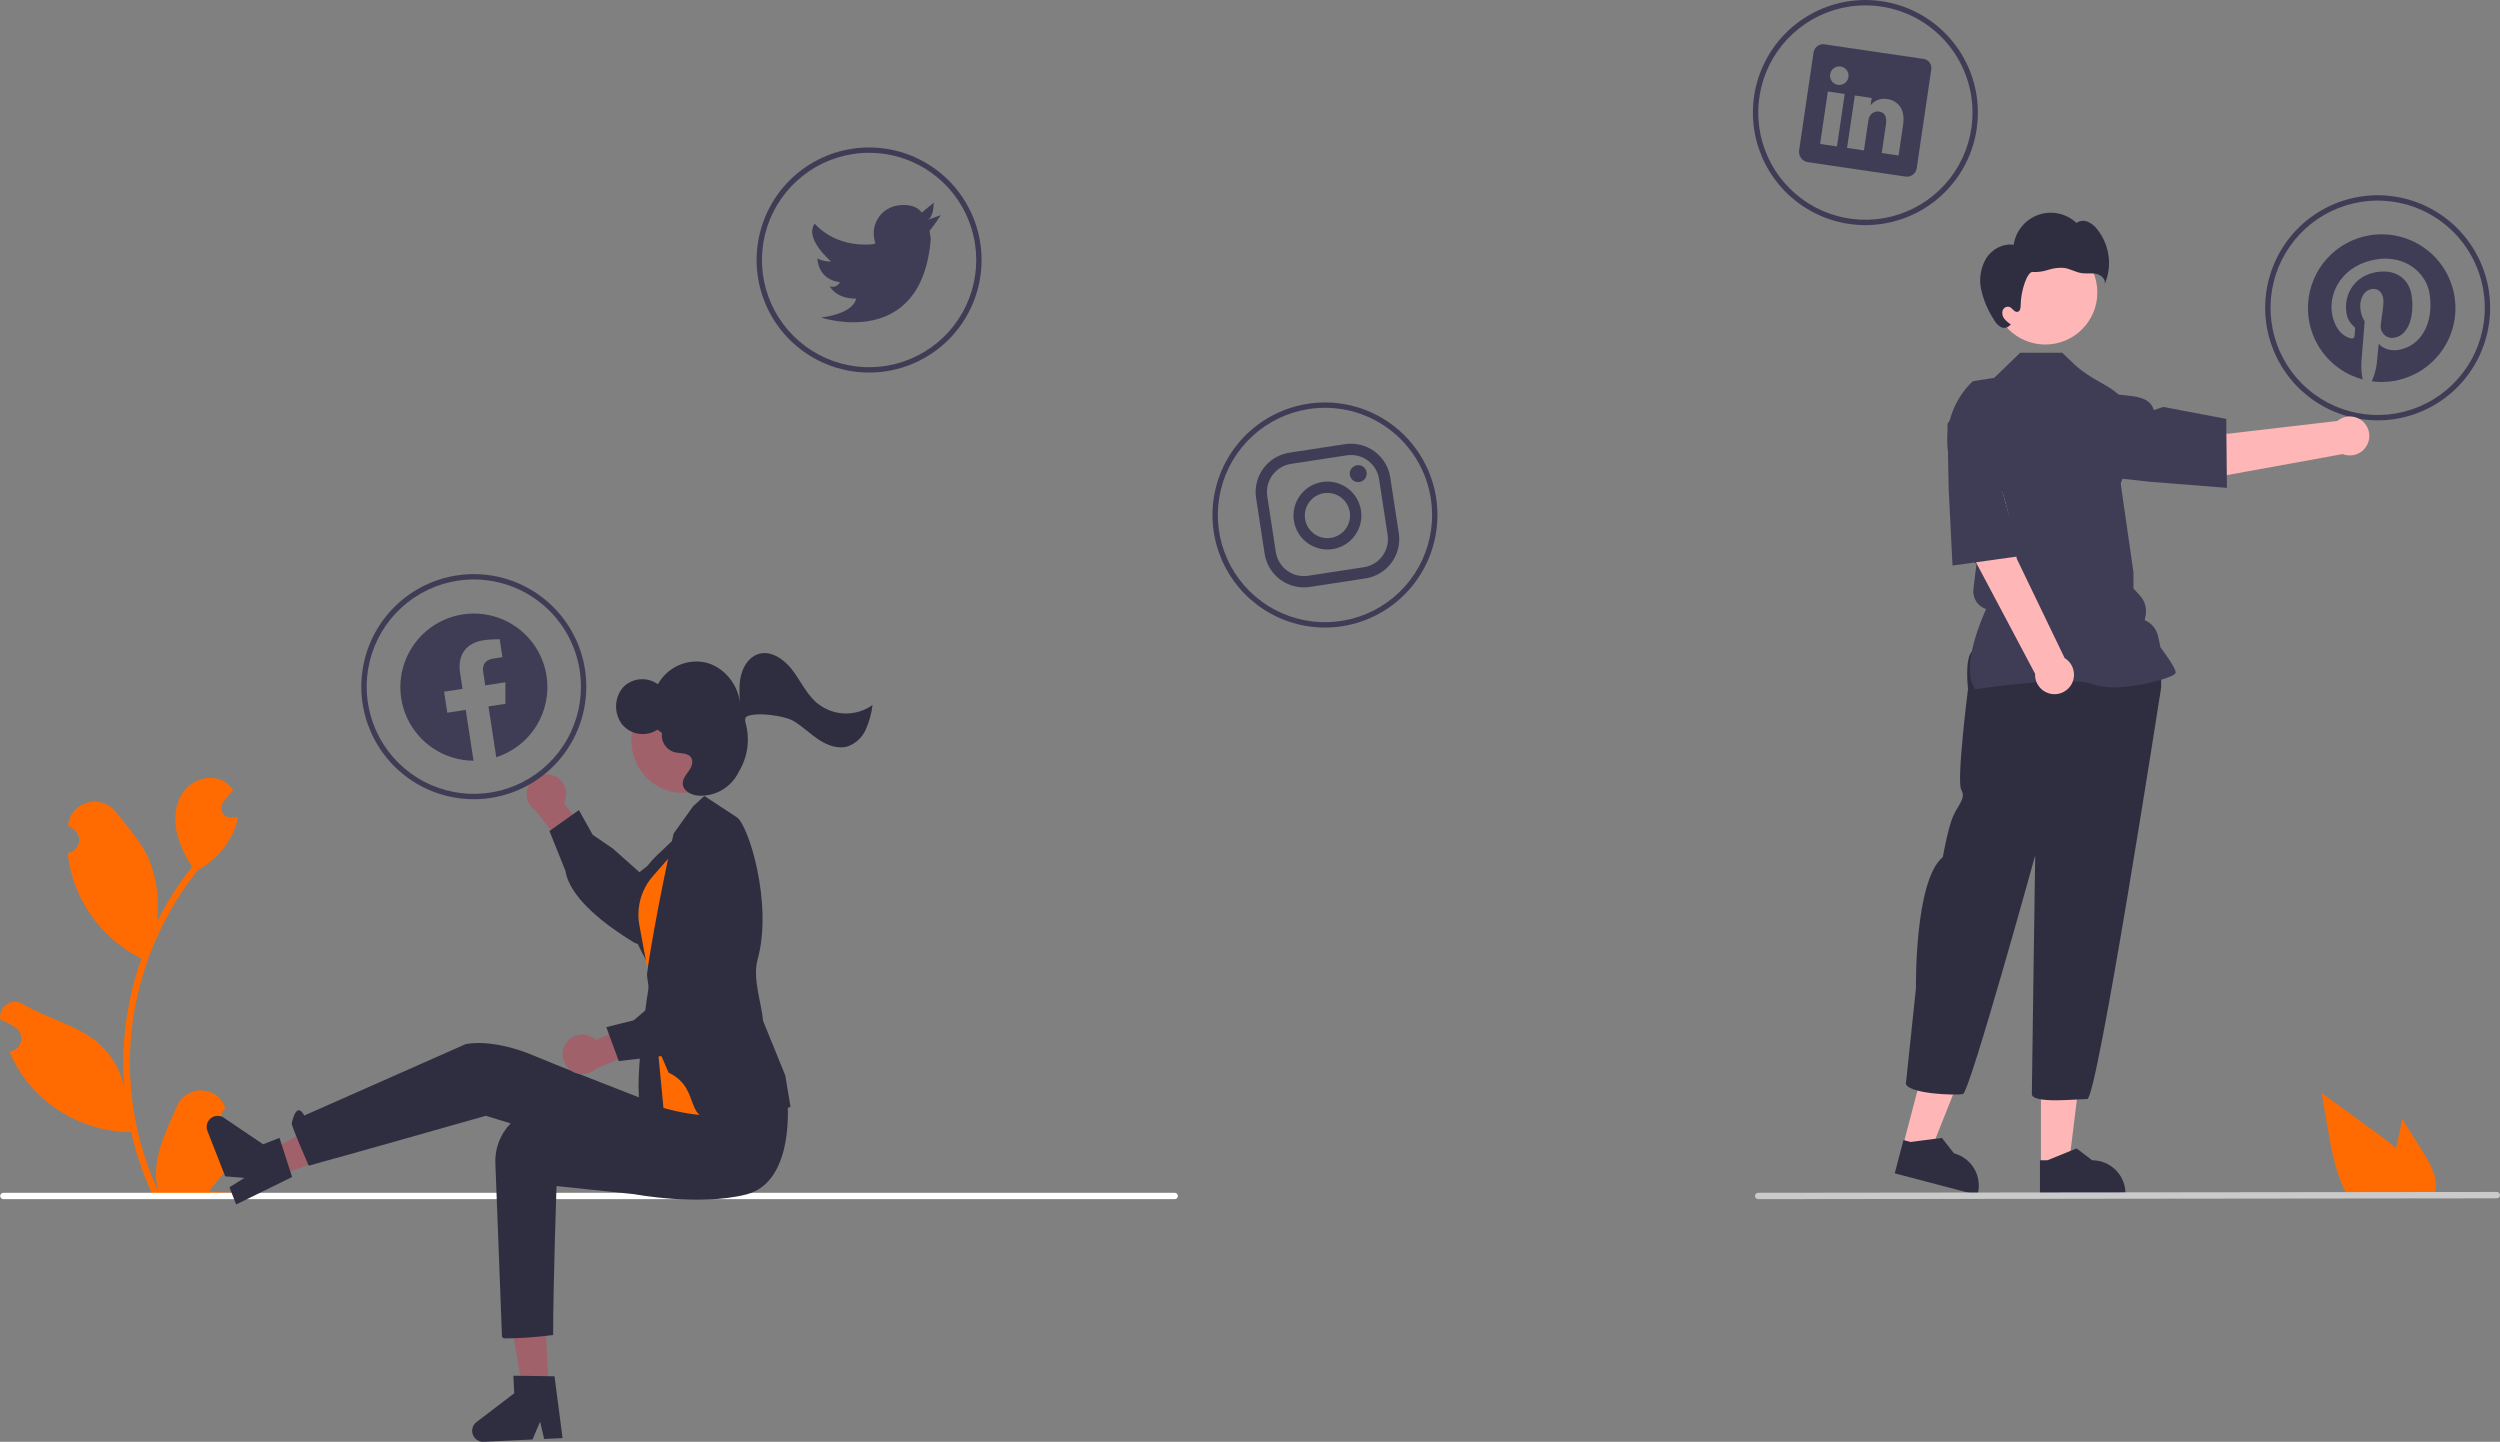 <svg width="378" height="218" viewBox="0 0 378 218" fill="none" xmlns="http://www.w3.org/2000/svg">
<rect x="0" y="0" width="378" height="218" fill="#808080" stroke="none"/>
<g clip-path="url(#clip0_10_2363)">
<path d="M34.988 170.293C34.688 170.306 34.391 170.228 34.138 170.067C33.884 169.906 33.686 169.672 33.57 169.395C33.455 169.118 33.427 168.812 33.49 168.519C33.554 168.225 33.707 167.959 33.927 167.755C33.964 167.608 33.99 167.503 34.027 167.356C34.014 167.324 34.001 167.292 33.987 167.26C33.685 166.547 33.18 165.938 32.533 165.512C31.887 165.085 31.129 164.859 30.354 164.862C29.58 164.864 28.823 165.096 28.18 165.528C27.537 165.959 27.035 166.572 26.739 167.287C25.553 170.144 24.044 173.006 23.672 176.027C23.508 177.362 23.577 178.715 23.876 180.027C21.092 173.949 19.646 167.344 19.636 160.659C19.636 158.981 19.729 157.305 19.915 155.638C20.07 154.271 20.283 152.914 20.557 151.566C22.049 144.256 25.254 137.404 29.907 131.573C32.159 130.344 33.98 128.453 35.125 126.156C35.54 125.331 35.833 124.449 35.996 123.54C35.742 123.573 35.484 123.594 35.23 123.61C35.15 123.615 35.067 123.619 34.988 123.623L34.958 123.624C34.679 123.637 34.402 123.568 34.161 123.427C33.919 123.286 33.724 123.078 33.599 122.828C33.473 122.578 33.422 122.298 33.452 122.02C33.482 121.742 33.591 121.478 33.767 121.261C33.877 121.126 33.987 120.991 34.097 120.856C34.263 120.648 34.434 120.444 34.601 120.235C34.62 120.215 34.638 120.195 34.655 120.173C34.846 119.935 35.038 119.702 35.23 119.464C34.88 118.921 34.409 118.466 33.855 118.135C31.935 117.01 29.286 117.789 27.899 119.527C26.508 121.264 26.246 123.702 26.729 125.873C27.204 127.72 27.99 129.473 29.053 131.057C28.949 131.19 28.841 131.319 28.736 131.453C26.833 133.901 25.174 136.531 23.784 139.303C24.122 136.197 23.718 133.055 22.606 130.136C21.479 127.415 19.366 125.124 17.505 122.771C15.27 119.946 10.687 121.179 10.293 124.761C10.289 124.795 10.286 124.83 10.282 124.865C10.558 125.021 10.829 125.186 11.094 125.361C11.426 125.584 11.684 125.901 11.833 126.273C11.982 126.644 12.015 127.052 11.929 127.442C11.842 127.833 11.64 128.188 11.348 128.462C11.056 128.735 10.689 128.914 10.293 128.975L10.253 128.982C10.351 129.978 10.525 130.966 10.774 131.936C11.492 134.644 12.763 137.175 14.505 139.369C16.247 141.563 18.424 143.374 20.898 144.687C21.061 144.77 21.219 144.854 21.381 144.933C19.984 148.894 19.108 153.021 18.774 157.209C18.585 159.679 18.596 162.161 18.808 164.63L18.795 164.542C18.262 161.797 16.798 159.32 14.651 157.529C11.462 154.908 6.956 153.943 3.516 151.836C3.15 151.602 2.725 151.476 2.291 151.475C1.856 151.474 1.43 151.597 1.064 151.83C0.697 152.064 0.404 152.397 0.221 152.791C0.037 153.185 -0.03 153.623 0.027 154.054C0.031 154.085 0.036 154.115 0.041 154.146C0.554 154.355 1.053 154.596 1.536 154.867C1.812 155.023 2.083 155.188 2.347 155.363C2.68 155.586 2.938 155.903 3.087 156.275C3.236 156.646 3.269 157.054 3.183 157.444C3.096 157.835 2.894 158.19 2.602 158.464C2.31 158.737 1.942 158.916 1.547 158.977L1.507 158.984C1.478 158.988 1.453 158.992 1.423 158.996C2.3 161.09 3.53 163.016 5.059 164.692C6.949 166.721 9.233 168.342 11.771 169.456C14.309 170.571 17.048 171.154 19.82 171.172H19.824C20.576 174.443 21.666 177.627 23.076 180.673H34.696C34.738 180.543 34.776 180.41 34.813 180.281C33.737 180.349 32.658 180.284 31.598 180.089C32.46 179.031 33.322 177.964 34.184 176.906C34.203 176.886 34.221 176.865 34.238 176.843C34.675 176.301 35.117 175.764 35.554 175.222L35.555 175.222C35.578 173.561 35.387 171.905 34.988 170.293L34.988 170.293Z" fill="#FF6B00"/>
<path d="M178.097 180.83C178.097 180.893 178.085 180.956 178.061 181.014C178.037 181.073 178.001 181.126 177.956 181.171C177.912 181.216 177.858 181.251 177.8 181.276C177.741 181.3 177.679 181.312 177.615 181.312H0.516C0.388 181.312 0.266 181.261 0.175 181.171C0.085 181.08 0.034 180.958 0.034 180.83C0.034 180.702 0.085 180.579 0.175 180.489C0.266 180.398 0.388 180.348 0.516 180.348H177.615C177.679 180.347 177.741 180.36 177.8 180.384C177.858 180.408 177.912 180.444 177.956 180.488C178.001 180.533 178.037 180.586 178.061 180.645C178.085 180.704 178.097 180.766 178.097 180.83Z" fill="white"/>
<path d="M83.576 117.227C83.989 117.365 84.366 117.591 84.681 117.891C84.996 118.19 85.242 118.555 85.401 118.96C85.56 119.364 85.628 119.799 85.601 120.233C85.574 120.667 85.452 121.09 85.244 121.471L89.507 126.763L86.925 130.14L81.009 122.582C80.391 122.19 79.939 121.584 79.737 120.881C79.536 120.177 79.599 119.424 79.915 118.763C80.232 118.103 80.779 117.582 81.454 117.299C82.129 117.016 82.884 116.99 83.576 117.227Z" fill="#A0616A"/>
<path d="M85.483 131.64L83.075 125.648L87.529 122.483L89.611 126.216L92.651 128.291L96.69 131.879C97.784 130.979 106.184 124.245 108.87 127.108C109.197 127.43 109.45 127.818 109.612 128.247C109.775 128.675 109.842 129.134 109.811 129.592C109.643 131.771 107.333 133.601 107.245 133.668L102.146 138.458C101.956 138.783 99.952 142.12 97.661 142.7C97.335 142.79 96.993 142.811 96.658 142.761C96.323 142.712 96.002 142.594 95.715 142.414C90.502 139.211 87.17 136.06 85.945 133.2C85.728 132.701 85.572 132.177 85.483 131.64Z" fill="#2F2E41"/>
<path d="M82.959 210.072L79.037 210.255L76.464 195.207L82.252 194.937L82.959 210.072Z" fill="#A0616A"/>
<path d="M85.062 217.44L82.279 217.57L81.659 214.965L80.51 217.653L73.129 217.998C72.775 218.015 72.425 217.918 72.13 217.721C71.836 217.525 71.611 217.239 71.49 216.906C71.369 216.573 71.358 216.21 71.457 215.87C71.557 215.53 71.763 215.231 72.045 215.016L77.748 210.668L77.624 208.01L83.841 208.09L85.062 217.44Z" fill="#2F2E41"/>
<path d="M42.012 177.762L40.583 174.104L54.009 166.849L60.791 171.114L42.012 177.762Z" fill="#A0616A"/>
<path d="M35.708 182.114L34.694 179.517L36.963 178.096L34.049 177.867L31.36 170.981C31.231 170.651 31.211 170.289 31.303 169.946C31.394 169.604 31.593 169.3 31.87 169.079C32.146 168.857 32.486 168.73 32.84 168.716C33.194 168.702 33.543 168.801 33.837 168.999L39.78 173.014L42.257 172.046L44.17 177.965L35.708 182.114Z" fill="#2F2E41"/>
<path d="M119.14 166.873C119.14 166.873 117.511 177.277 109.811 178.047C102.112 178.817 95.014 175.347 95.014 175.347L73.456 168.704C73.456 168.704 50.525 175.223 46.675 176.25C46.675 176.25 44.02 170.219 44.109 169.83C44.927 166.246 45.994 168.671 45.994 168.671L70.376 157.886C70.376 157.886 74.226 156.859 80.899 159.683C87.572 162.508 105.448 169.317 105.448 169.317L119.14 166.873Z" fill="#2F2E41"/>
<path d="M119.051 166.235C119.051 166.235 120.335 178.698 112.835 180.602C105.705 182.412 95.871 180.556 95.871 180.556L84.146 179.331C84.146 179.331 83.633 194.403 83.633 201.849C81.251 202.173 78.851 202.345 76.447 202.363C75.933 202.363 75.9 202.094 75.9 202.094L74.906 176.045C74.836 174.913 75.004 173.778 75.399 172.714C75.793 171.651 76.407 170.681 77.198 169.869C77.99 169.057 78.943 168.419 79.996 167.998C81.049 167.576 82.179 167.38 83.312 167.421C83.865 167.442 84.446 167.481 85.054 167.539C92.266 168.231 101.22 166.76 101.22 166.76L119.051 166.235Z" fill="#2F2E41"/>
<path d="M98.247 148.155C98.247 148.155 95.202 166.577 97.26 168.048C99.317 169.518 102.139 169.524 102.139 169.524L102.796 159.353L98.247 148.155Z" fill="#2F2E41"/>
<path d="M103.325 125.53L99.254 129.4C97.362 131.199 96.108 133.567 95.681 136.143C95.255 138.72 95.681 141.365 96.893 143.678L98.839 147.391L103.325 125.53Z" fill="#2F2E41"/>
<path d="M104.236 126.18L98.72 132.467C97.509 133.847 96.759 135.57 96.573 137.396C96.489 138.226 96.523 139.063 96.674 139.883L98.753 151.19L100.315 167.519C100.315 167.519 112.379 171.176 113.614 165.529C114.848 159.882 104.236 126.18 104.236 126.18Z" fill="#FF6B00"/>
<path d="M101.09 162.176L99.327 158.117L97.83 147.536C97.749 146.92 99.424 136.846 101.849 126.038L104.796 121.91L106.496 120.351L111.339 123.527C113.086 124.452 116.905 136.519 114.554 145.059C113.746 147.996 115.159 151.654 115.377 154.353L118.734 162.604L119.529 167.376L119.407 167.423C119.286 167.469 117.344 167.731 109.414 169.054C102.843 170.149 106.441 164.759 101.09 162.176Z" fill="#2F2E41"/>
<path d="M85.568 157.742C85.809 157.38 86.127 157.076 86.498 156.85C86.869 156.624 87.286 156.482 87.718 156.435C88.15 156.387 88.587 156.435 88.998 156.575C89.41 156.715 89.786 156.944 90.099 157.245L96.321 154.516L98.901 157.894L90.061 161.624C89.52 162.118 88.818 162.396 88.086 162.407C87.355 162.417 86.644 162.158 86.091 161.68C85.537 161.201 85.178 160.536 85.082 159.81C84.985 159.084 85.158 158.349 85.568 157.742Z" fill="#A0616A"/>
<path d="M99.97 159.68L93.559 160.434L91.674 155.304L95.82 154.272L98.618 151.88L103.138 148.922C102.557 147.629 98.263 137.754 101.729 135.911C102.125 135.68 102.566 135.537 103.022 135.493C103.478 135.448 103.938 135.503 104.371 135.654C106.429 136.387 107.588 139.097 107.63 139.199L110.914 145.378C111.177 145.647 113.871 148.457 113.83 150.82C113.831 151.159 113.762 151.494 113.626 151.805C113.491 152.116 113.292 152.395 113.044 152.624C108.588 156.818 104.675 159.21 101.596 159.642C101.057 159.722 100.512 159.734 99.97 159.68Z" fill="#2F2E41"/>
<path d="M104.136 119.831C108.374 119.323 111.389 115.398 110.869 111.063C110.35 106.729 106.494 103.627 102.257 104.135C98.019 104.643 95.004 108.569 95.523 112.903C96.042 117.237 99.898 120.339 104.136 119.831Z" fill="#A0616A"/>
<path d="M123.321 106.118C121.835 104.753 120.973 102.808 119.723 101.205C118.474 99.602 116.474 98.273 114.605 98.905C113.317 99.341 112.436 100.63 112.075 101.992C111.713 103.355 111.788 104.801 111.866 106.217C111.552 103.325 109.315 100.754 106.586 100.146C105.203 99.875 103.769 100.049 102.492 100.645C101.214 101.24 100.159 102.226 99.477 103.46C98.679 102.88 97.696 102.613 96.714 102.71C95.733 102.806 94.821 103.26 94.151 103.985C93.512 104.773 93.159 105.754 93.149 106.768C93.138 107.783 93.472 108.771 94.095 109.572C94.736 110.324 95.63 110.815 96.608 110.955C97.586 111.094 98.582 110.871 99.407 110.328L100.083 110.815C99.997 111.432 100.13 112.06 100.46 112.589C100.79 113.117 101.295 113.513 101.887 113.707C102.836 113.964 104.107 113.75 104.559 114.66C104.875 115.296 104.518 116.057 104.108 116.624C103.699 117.191 103.203 117.785 103.231 118.497C103.274 119.573 104.463 120.187 105.491 120.292C106.746 120.39 108.003 120.112 109.099 119.491C110.195 118.871 111.082 117.938 111.645 116.81C111.667 116.766 111.691 116.722 111.718 116.677C112.378 115.585 112.809 114.371 112.984 113.107C113.16 111.843 113.076 110.557 112.738 109.327C112.601 108.844 112.636 108.468 112.961 108.311C114.366 107.631 118.601 108.197 119.958 109.003C121.316 109.81 122.463 110.955 123.782 111.829C125.101 112.703 126.721 113.305 128.208 112.846C128.803 112.626 129.347 112.289 129.809 111.855C130.271 111.421 130.641 110.899 130.898 110.319C131.423 109.136 131.771 107.882 131.93 106.598C130.654 107.507 129.106 107.955 127.542 107.868C125.977 107.78 124.489 107.164 123.321 106.118Z" fill="#2F2E41"/>
<path d="M124.49 157.561L124.486 157.556L124.49 157.567V157.561Z" fill="#2F2E41"/>
<path d="M74.219 120.646C70.894 121.157 67.492 120.669 64.444 119.245C61.396 117.82 58.838 115.524 57.094 112.645C55.351 109.767 54.499 106.436 54.648 103.073C54.797 99.71 55.938 96.468 57.929 93.754C59.92 91.041 62.67 88.979 65.832 87.83C68.994 86.68 72.426 86.495 75.693 87.296C78.96 88.098 81.917 89.851 84.188 92.334C86.46 94.817 87.944 97.918 88.454 101.245C88.793 103.454 88.693 105.708 88.161 107.879C87.629 110.049 86.675 112.094 85.353 113.895C84.031 115.697 82.368 117.22 80.457 118.379C78.547 119.537 76.427 120.308 74.219 120.646ZM69.185 87.804C66.019 88.29 63.067 89.705 60.703 91.869C58.34 94.034 56.671 96.85 55.908 99.964C55.145 103.077 55.321 106.347 56.415 109.36C57.51 112.373 59.472 114.993 62.055 116.89C64.638 118.787 67.725 119.875 70.926 120.017C74.126 120.158 77.297 119.347 80.037 117.686C82.778 116.024 84.964 113.587 86.319 110.683C87.675 107.778 88.139 104.536 87.653 101.368C87.331 99.264 86.598 97.244 85.495 95.424C84.392 93.604 82.942 92.019 81.227 90.759C79.512 89.5 77.566 88.591 75.5 88.084C73.434 87.576 71.288 87.482 69.185 87.804Z" fill="#3F3D56"/>
<path d="M133.985 56.136C130.66 56.646 127.258 56.158 124.21 54.734C121.161 53.31 118.604 51.013 116.86 48.135C115.116 45.256 114.265 41.925 114.414 38.562C114.562 35.2 115.704 31.957 117.695 29.243C119.686 26.53 122.436 24.468 125.598 23.319C128.76 22.169 132.191 21.984 135.459 22.786C138.726 23.587 141.682 25.341 143.954 27.823C146.225 30.306 147.71 33.407 148.22 36.734C148.558 38.943 148.459 41.197 147.927 43.368C147.395 45.538 146.44 47.583 145.119 49.384C143.797 51.186 142.133 52.709 140.223 53.868C138.313 55.026 136.193 55.797 133.985 56.136ZM128.951 23.293C125.784 23.779 122.832 25.194 120.469 27.358C118.105 29.523 116.437 32.34 115.673 35.453C114.91 38.566 115.087 41.836 116.181 44.849C117.275 47.862 119.238 50.483 121.82 52.379C124.403 54.276 127.49 55.364 130.691 55.506C133.892 55.648 137.063 54.836 139.803 53.175C142.543 51.513 144.729 49.076 146.085 46.172C147.44 43.267 147.905 40.026 147.419 36.857C146.768 32.608 144.456 28.792 140.993 26.248C137.529 23.705 133.198 22.642 128.951 23.293Z" fill="#3F3D56"/>
<path d="M202.913 94.69C199.587 95.201 196.186 94.713 193.137 93.289C190.089 91.865 187.531 89.568 185.788 86.689C184.044 83.811 183.193 80.48 183.341 77.117C183.49 73.755 184.632 70.512 186.623 67.798C188.613 65.085 191.364 63.023 194.525 61.874C197.687 60.724 201.119 60.539 204.386 61.34C207.654 62.142 210.61 63.895 212.882 66.378C215.153 68.861 216.638 71.962 217.148 75.289C217.486 77.498 217.387 79.752 216.854 81.923C216.322 84.093 215.368 86.138 214.046 87.939C212.724 89.741 211.061 91.264 209.151 92.423C207.24 93.581 205.121 94.352 202.913 94.69ZM197.879 61.848C194.712 62.334 191.76 63.749 189.397 65.913C187.033 68.078 185.364 70.894 184.601 74.008C183.838 77.121 184.014 80.391 185.109 83.404C186.203 86.417 188.165 89.037 190.748 90.934C193.331 92.831 196.418 93.919 199.619 94.061C202.82 94.202 205.991 93.391 208.731 91.73C211.471 90.068 213.657 87.631 215.013 84.727C216.368 81.822 216.833 78.581 216.347 75.412C215.696 71.163 213.384 67.347 209.921 64.803C206.457 62.26 202.126 61.197 197.879 61.848Z" fill="#3F3D56"/>
<path d="M284.625 33.842C281.3 34.352 277.898 33.865 274.85 32.441C271.802 31.016 269.244 28.72 267.5 25.841C265.757 22.963 264.905 19.632 265.054 16.269C265.202 12.906 266.344 9.663 268.335 6.95C270.326 4.237 273.076 2.175 276.238 1.026C279.4 -0.124 282.831 -0.309 286.099 0.492C289.366 1.294 292.322 3.047 294.594 5.53C296.865 8.013 298.35 11.114 298.86 14.441C299.199 16.65 299.099 18.904 298.567 21.075C298.035 23.245 297.08 25.29 295.759 27.091C294.437 28.893 292.773 30.416 290.863 31.575C288.953 32.733 286.833 33.504 284.625 33.842ZM279.591 1C276.424 1.486 273.472 2.901 271.109 5.065C268.746 7.229 267.077 10.046 266.313 13.16C265.55 16.273 265.727 19.543 266.821 22.556C267.915 25.569 269.878 28.189 272.461 30.086C275.043 31.983 278.13 33.071 281.331 33.213C284.532 33.354 287.703 32.543 290.443 30.881C293.183 29.22 295.369 26.783 296.725 23.878C298.081 20.974 298.545 17.732 298.059 14.564C297.408 10.315 295.096 6.499 291.633 3.955C288.17 1.411 283.838 0.349 279.591 1V1Z" fill="#3F3D56"/>
<path d="M362.081 63.361C358.756 63.871 355.354 63.384 352.306 61.959C349.258 60.535 346.7 58.239 344.956 55.36C343.213 52.482 342.361 49.151 342.51 45.788C342.658 42.425 343.8 39.182 345.791 36.469C347.782 33.756 350.532 31.694 353.694 30.545C356.856 29.395 360.287 29.21 363.555 30.011C366.822 30.813 369.779 32.566 372.05 35.049C374.321 37.532 375.806 40.633 376.316 43.96C377 48.421 375.884 52.972 373.215 56.61C370.545 60.249 366.54 62.677 362.081 63.361ZM357.047 30.519C353.88 31.005 350.928 32.42 348.565 34.584C346.202 36.748 344.533 39.565 343.77 42.679C343.006 45.792 343.183 49.062 344.277 52.075C345.371 55.088 347.334 57.708 349.917 59.605C352.499 61.502 355.587 62.59 358.787 62.732C361.988 62.873 365.159 62.062 367.899 60.401C370.639 58.739 372.825 56.302 374.181 53.398C375.537 50.493 376.001 47.252 375.515 44.083C374.864 39.834 372.552 36.018 369.089 33.474C365.626 30.93 361.294 29.868 357.047 30.519Z" fill="#3F3D56"/>
<path d="M140.308 33.233L142.248 32.525C142.248 32.525 140.856 34.666 140.554 34.835C140.585 35.239 140.647 35.641 140.738 36.036C139.424 53.127 124.136 48.012 124.136 48.012C129.318 47.34 129.433 45.15 129.433 45.15C126.363 45.17 125.462 43.3 125.462 43.3C125.753 43.4 126.071 43.39 126.356 43.271C126.64 43.152 126.87 42.932 127.002 42.653C123.631 42.31 123.586 39.078 123.586 39.078C124.228 39.407 124.943 39.565 125.664 39.538C125.236 39.153 121.635 35.975 123.188 33.81C123.188 33.81 126.044 37.471 131.984 36.929L132.372 36.787C132.259 36.509 132.187 36.217 132.157 35.918C131.986 34.803 132.264 33.665 132.932 32.756C133.599 31.846 134.6 31.239 135.715 31.068C138.517 30.638 139.363 32.148 139.363 32.148L141.181 30.639C141.141 30.646 141.248 32.679 140.308 33.233Z" fill="#3F3D56"/>
<path d="M203.638 68.845C204.759 68.676 205.9 68.958 206.814 69.629C207.727 70.3 208.338 71.305 208.513 72.425L209.809 80.882C209.978 82.003 209.696 83.145 209.026 84.059C208.355 84.973 207.35 85.584 206.231 85.759L197.778 87.056C196.658 87.224 195.516 86.942 194.603 86.272C193.69 85.601 193.079 84.596 192.904 83.476L191.607 75.019C191.439 73.898 191.721 72.756 192.391 71.842C193.062 70.928 194.066 70.317 195.186 70.141L203.638 68.845ZM203.379 67.153L194.927 68.45C193.359 68.695 191.953 69.551 191.014 70.83C190.075 72.11 189.681 73.709 189.917 75.278L191.213 83.735C191.458 85.303 192.313 86.71 193.592 87.649C194.871 88.588 196.469 88.983 198.038 88.747L206.49 87.45C208.057 87.205 209.464 86.349 210.403 85.07C211.341 83.791 211.736 82.192 211.5 80.622L210.204 72.165C209.959 70.598 209.103 69.19 207.825 68.251C206.546 67.312 204.948 66.917 203.379 67.153V67.153Z" fill="#3F3D56"/>
<path d="M205.554 72.879C205.219 72.93 204.877 72.845 204.604 72.644C204.331 72.442 204.149 72.141 204.098 71.805C204.047 71.47 204.131 71.128 204.332 70.855C204.533 70.581 204.834 70.399 205.17 70.347C205.505 70.296 205.847 70.38 206.12 70.581C206.394 70.781 206.576 71.082 206.628 71.418C206.68 71.753 206.596 72.095 206.396 72.369C206.196 72.643 205.895 72.826 205.56 72.878L205.554 72.879Z" fill="#3F3D56"/>
<path d="M200.19 74.567C200.858 74.465 201.542 74.563 202.156 74.849C202.769 75.136 203.283 75.597 203.634 76.176C203.984 76.755 204.155 77.425 204.126 78.101C204.096 78.778 203.866 79.43 203.466 79.975C203.065 80.521 202.512 80.936 201.876 81.167C201.24 81.398 200.55 81.435 199.893 81.274C199.236 81.113 198.642 80.76 198.185 80.261C197.728 79.762 197.429 79.138 197.327 78.469C197.259 78.025 197.279 77.571 197.386 77.135C197.493 76.698 197.685 76.287 197.951 75.925C198.216 75.563 198.551 75.256 198.935 75.023C199.319 74.79 199.746 74.635 200.19 74.567ZM199.93 72.876C198.927 73.03 197.992 73.478 197.244 74.163C196.495 74.849 195.967 75.741 195.725 76.727C195.483 77.713 195.539 78.749 195.886 79.703C196.232 80.658 196.854 81.488 197.672 82.088C198.49 82.689 199.468 83.034 200.481 83.079C201.495 83.124 202.5 82.867 203.368 82.34C204.235 81.814 204.928 81.042 205.357 80.122C205.787 79.202 205.934 78.176 205.78 77.172C205.574 75.826 204.841 74.618 203.744 73.812C202.647 73.006 201.275 72.67 199.93 72.876V72.876Z" fill="#3F3D56"/>
<path d="M358.422 35.555C355.89 35.944 353.569 37.192 351.849 39.09C350.129 40.989 349.114 43.422 348.975 45.981C348.836 48.539 349.581 51.068 351.086 53.142C352.59 55.216 354.762 56.709 357.237 57.37C357.06 56.528 356.994 55.667 357.041 54.809C357.115 53.88 357.536 48.579 357.536 48.579C357.211 48.066 356.999 47.491 356.915 46.89C356.664 45.255 357.422 43.889 358.603 43.707C359.607 43.553 360.205 44.233 360.343 45.134C360.498 46.144 360.084 47.749 359.969 49.198C359.943 49.468 359.981 49.739 360.079 49.991C360.177 50.243 360.333 50.468 360.534 50.649C360.735 50.829 360.976 50.96 361.237 51.03C361.498 51.101 361.772 51.109 362.037 51.053C364.124 50.733 365.12 47.834 364.632 44.652C364.262 42.234 362.355 40.677 359.397 41.131C356.055 41.644 354.351 44.461 354.778 47.248C354.866 48.039 355.243 48.769 355.838 49.298C355.937 49.357 356.015 49.446 356.06 49.553C356.106 49.659 356.116 49.777 356.09 49.889C356.067 50.1 356.023 50.605 355.999 50.81C355.999 50.871 355.984 50.932 355.956 50.986C355.928 51.04 355.887 51.086 355.837 51.122C355.788 51.157 355.73 51.18 355.67 51.188C355.61 51.197 355.548 51.191 355.49 51.171C353.853 50.777 352.876 49.203 352.585 47.302C352.105 44.17 354.172 40.007 359.409 39.204C363.617 38.558 366.856 41.181 367.357 44.451C368.02 48.78 366.109 52.379 362.565 52.923C361.374 53.106 360.158 52.632 359.662 51.962C359.662 51.962 359.412 54.601 359.349 55.115C359.223 55.991 358.972 56.844 358.604 57.649C360.189 57.864 361.802 57.736 363.333 57.273C364.865 56.81 366.279 56.023 367.479 54.965C368.68 53.907 369.639 52.604 370.291 51.143C370.944 49.681 371.275 48.097 371.262 46.496C371.248 44.896 370.891 43.317 370.215 41.867C369.538 40.417 368.557 39.129 367.34 38.091C366.122 37.054 364.695 36.29 363.157 35.852C361.618 35.415 360.003 35.313 358.422 35.555L358.422 35.555Z" fill="#3F3D56"/>
<path d="M290.79 8.902L275.94 6.712C275.559 6.637 275.163 6.716 274.839 6.933C274.516 7.15 274.292 7.486 274.217 7.868L274.216 7.875L272.023 22.765C271.974 23.167 272.081 23.573 272.322 23.898C272.563 24.224 272.92 24.444 273.318 24.515L288.164 26.703C288.557 26.745 288.951 26.631 289.26 26.385C289.569 26.139 289.769 25.781 289.816 25.388L292.009 10.498C292.068 10.137 291.982 9.767 291.769 9.47C291.556 9.172 291.233 8.972 290.872 8.913C290.845 8.908 290.818 8.904 290.79 8.902ZM277.75 22.14L275.201 21.765L276.369 13.835L278.918 14.211L277.75 22.14ZM277.909 12.83L277.891 12.828C277.524 12.771 277.195 12.572 276.976 12.273C276.756 11.974 276.664 11.601 276.719 11.234C276.774 10.867 276.972 10.537 277.27 10.316C277.568 10.096 277.941 10.002 278.308 10.056C278.675 10.11 279.005 10.307 279.227 10.604C279.448 10.902 279.543 11.275 279.49 11.642C279.438 12.009 279.241 12.34 278.945 12.563C278.649 12.786 278.276 12.882 277.909 12.83ZM287.066 23.514L284.517 23.138L285.156 18.802C285.309 17.764 285.042 16.999 284.12 16.863C283.831 16.823 283.537 16.873 283.278 17.008C283.019 17.142 282.808 17.353 282.674 17.612C282.577 17.803 282.515 18.011 282.494 18.225L281.829 22.742L279.279 22.366L280.447 14.436L282.996 14.812L282.834 15.916C283.125 15.548 283.51 15.266 283.948 15.099C284.386 14.932 284.861 14.886 285.323 14.966C286.996 15.212 288.099 16.502 287.749 18.881L287.066 23.514Z" fill="#3F3D56"/>
<path fill-rule="evenodd" clip-rule="evenodd" d="M82.642 102.204C82.32 100.103 81.403 98.138 79.999 96.542C78.595 94.946 76.763 93.786 74.721 93.2C72.678 92.613 70.511 92.624 68.474 93.231C66.438 93.839 64.618 95.018 63.231 96.628C61.843 98.238 60.946 100.212 60.644 102.316C60.343 104.421 60.651 106.568 61.532 108.503C62.412 110.437 63.828 112.079 65.613 113.234C67.397 114.389 69.474 115.008 71.599 115.018L70.421 107.334L67.63 107.762L67.143 104.583L69.934 104.154L69.563 101.731C69.14 98.975 70.548 97.2 73.058 96.815C73.885 96.7 74.718 96.646 75.552 96.653L75.967 99.359L74.58 99.572C73.216 99.781 72.919 100.694 73.052 101.565L73.368 103.628L76.416 103.16L76.417 106.414L73.856 106.807L75.034 114.492C77.556 113.685 79.709 112.005 81.104 109.752C82.498 107.5 83.044 104.823 82.642 102.204L82.642 102.204Z" fill="#3F3D56"/>
<path d="M287.741 173.201L291.808 174.269L297.863 159.082L291.86 157.505L287.741 173.201Z" fill="#FFB6B6"/>
<path d="M286.483 177.408L298.99 180.694L299.032 180.536C299.371 179.244 299.183 177.871 298.51 176.717C297.836 175.564 296.733 174.726 295.442 174.386L295.442 174.386L293.612 172.052L288.895 172.666L287.803 172.379L286.483 177.408Z" fill="#2F2E41"/>
<path d="M308.591 176.245H312.795L314.796 160.017L308.59 160.017L308.591 176.245Z" fill="#FFB6B6"/>
<path d="M308.442 180.634L321.373 180.633V180.47C321.373 179.134 320.843 177.854 319.899 176.909C318.955 175.965 317.675 175.434 316.34 175.434H316.34L313.978 173.641L309.571 175.434L308.442 175.435L308.442 180.634Z" fill="#2F2E41"/>
<path d="M298.073 98.588C297.057 99.859 297.565 104.178 297.565 104.178C297.565 104.178 295.787 118.152 296.549 119.423C297.311 120.693 296.041 121.709 295.279 123.488C294.518 125.266 293.756 129.586 293.756 129.586C289.439 133.143 289.693 149.404 289.693 149.404L288.169 163.886C288.677 165.41 295.787 165.664 296.803 165.41C297.819 165.156 307.723 129.332 307.723 129.332C307.723 129.332 307.215 163.886 307.215 165.41C307.215 166.935 314.072 166.173 315.595 166.173C317.119 166.173 326.769 103.924 326.769 103.924V100.367L325.499 98.588C325.499 98.588 299.089 97.318 298.073 98.588Z" fill="#2F2E41"/>
<path d="M309.246 52.093C313.594 52.093 317.119 48.566 317.119 44.216C317.119 39.866 313.594 36.34 309.246 36.34C304.899 36.34 301.374 39.866 301.374 44.216C301.374 48.566 304.899 52.093 309.246 52.093Z" fill="#FFB6B6"/>
<path d="M298.67 104.208L298.627 104.147C296.334 100.935 299.783 93.216 300.303 92.097C299.685 91.897 299.156 91.488 298.806 90.941C298.455 90.394 298.305 89.743 298.381 89.097L298.605 87.19L298.839 85.319L297.165 83.644L297.16 83.602L296.196 75.166L294.795 69.562C294.267 67.444 294.312 65.223 294.925 63.128C295.539 61.033 296.698 59.139 298.285 57.64L301.524 57.126L305.46 53.331H311.807L313.984 55.411C318.263 58.921 319.279 57.396 324.104 64.002L320.649 73.109L322.58 86.54L322.581 88.971L323.587 90.089C323.949 90.492 324.212 90.974 324.356 91.496C324.499 92.019 324.518 92.568 324.412 93.099L324.28 93.761C324.791 93.98 325.242 94.318 325.595 94.748C325.949 95.178 326.194 95.686 326.311 96.23L326.664 97.879C326.966 98.278 328.961 100.939 328.961 101.667C328.961 101.776 328.88 101.882 328.707 101.999C327.348 102.92 319.834 104.797 316.509 103.466C312.966 102.049 298.885 104.175 298.743 104.196L298.67 104.208Z" fill="#3F3D56"/>
<path d="M294.67 72.257L301.216 70.975C303.637 74.592 304.936 84.482 304.936 84.482L312.173 99.499C312.618 99.769 312.984 100.152 313.232 100.61C313.481 101.067 313.603 101.583 313.588 102.103C313.573 102.624 313.42 103.131 313.145 103.573C312.87 104.015 312.483 104.377 312.023 104.62C311.563 104.864 311.047 104.981 310.527 104.961C310.007 104.94 309.501 104.781 309.062 104.502C308.623 104.222 308.266 103.831 308.028 103.368C307.789 102.905 307.677 102.387 307.703 101.867L298.265 84.076L294.67 72.257Z" fill="#FFB6B6"/>
<path d="M294.634 73.811L294.448 64.077L297.528 59.954C298.136 59.147 298.957 58.526 299.899 58.161C300.841 57.796 301.866 57.703 302.859 57.89C304.202 58.153 305.396 58.917 306.198 60.028C307 61.138 307.351 62.511 307.18 63.87C306.657 67.992 305.47 73.15 302.785 74.317L302.758 74.329L305.541 84.068L295.219 85.51L294.634 73.811Z" fill="#3F3D56"/>
<path d="M336.868 65.582C336.868 65.582 327.101 63.579 322.893 64.686L321.965 71.295L333.879 72.353L354.214 68.654C354.697 68.846 355.222 68.905 355.736 68.828C356.25 68.75 356.734 68.538 357.14 68.213C357.545 67.887 357.857 67.46 358.044 66.976C358.231 66.491 358.287 65.965 358.205 65.451C358.123 64.938 357.907 64.455 357.579 64.052C357.251 63.649 356.821 63.341 356.335 63.157C355.849 62.974 355.323 62.923 354.81 63.008C354.298 63.094 353.817 63.314 353.417 63.646L336.868 65.582Z" fill="#FFB6B6"/>
<path d="M325.041 72.842L315.369 71.775L311.678 68.188C310.956 67.482 310.446 66.587 310.206 65.605C309.966 64.624 310.004 63.595 310.318 62.634C310.752 61.335 311.662 60.249 312.866 59.595C314.07 58.942 315.476 58.771 316.801 59.115C320.819 60.164 324.84 59.186 325.651 62.001L327.1 61.526L336.61 63.339L336.713 73.766L325.041 72.842Z" fill="#3F3D56"/>
<path d="M300.317 39.041C301.201 37.673 302.86 36.761 304.468 37.017C304.618 35.99 305.046 35.024 305.707 34.224C306.367 33.424 307.234 32.821 308.214 32.48C309.193 32.138 310.248 32.073 311.262 32.289C312.276 32.506 313.211 32.997 313.966 33.709C314.214 33.534 314.503 33.427 314.805 33.396C315.107 33.366 315.412 33.414 315.69 33.537C316.243 33.788 316.725 34.175 317.09 34.661C318.013 35.813 318.607 37.193 318.808 38.655C319.009 40.117 318.81 41.606 318.232 42.964C318.428 42.249 317.712 41.577 316.989 41.416C316.265 41.256 315.506 41.407 314.773 41.303C313.833 41.169 312.987 40.623 312.046 40.501C311.247 40.449 310.446 40.552 309.686 40.804C308.927 41.056 308.127 41.164 307.328 41.121C306.535 41.027 305.514 44.032 305.528 46.149C305.531 46.55 305.448 47.065 305.056 47.15C304.574 47.255 304.294 46.589 303.835 46.407C303.623 46.346 303.396 46.37 303.202 46.474C303.007 46.577 302.861 46.752 302.793 46.961C302.735 47.174 302.728 47.398 302.774 47.614C302.82 47.83 302.917 48.032 303.057 48.203C303.339 48.541 303.674 48.832 304.05 49.064L303.86 49.221C303.681 49.411 303.441 49.533 303.182 49.565C302.922 49.597 302.66 49.538 302.44 49.398C302.006 49.104 301.655 48.704 301.419 48.236C300.533 46.864 299.899 45.345 299.548 43.75C299.202 42.139 299.477 40.458 300.317 39.041Z" fill="#2F2E41"/>
<path d="M366.364 174.227L363.241 169.207L362.618 172.076C362.508 172.578 362.399 173.089 362.298 173.595C361.411 172.837 360.467 172.136 359.544 171.464C356.709 169.405 353.875 167.344 351.043 165.28L351.93 170.426C352.477 173.595 353.048 176.828 354.4 179.726C354.55 180.054 354.712 180.378 354.886 180.694H368.065C368.171 180.4 368.244 180.096 368.284 179.786C368.287 179.766 368.288 179.746 368.288 179.726C368.494 177.76 367.409 175.909 366.364 174.227Z" fill="#FF6B00"/>
<path d="M377.518 181.187L265.841 181.312C265.778 181.312 265.715 181.3 265.656 181.276C265.597 181.251 265.544 181.216 265.499 181.171C265.454 181.126 265.419 181.073 265.394 181.014C265.37 180.956 265.357 180.893 265.357 180.829C265.357 180.766 265.37 180.703 265.394 180.644C265.419 180.586 265.454 180.533 265.499 180.488C265.544 180.443 265.597 180.407 265.656 180.383C265.715 180.359 265.778 180.347 265.841 180.347L377.518 180.222C377.646 180.222 377.768 180.273 377.859 180.364C377.949 180.454 378 180.577 378 180.705C378 180.833 377.949 180.956 377.859 181.046C377.768 181.136 377.646 181.187 377.518 181.187Z" fill="#CACACA"/>
</g>
<defs>
<clipPath id="clip0_10_2363">
<rect width="378" height="218" fill="white"/>
</clipPath>
</defs>
</svg>
